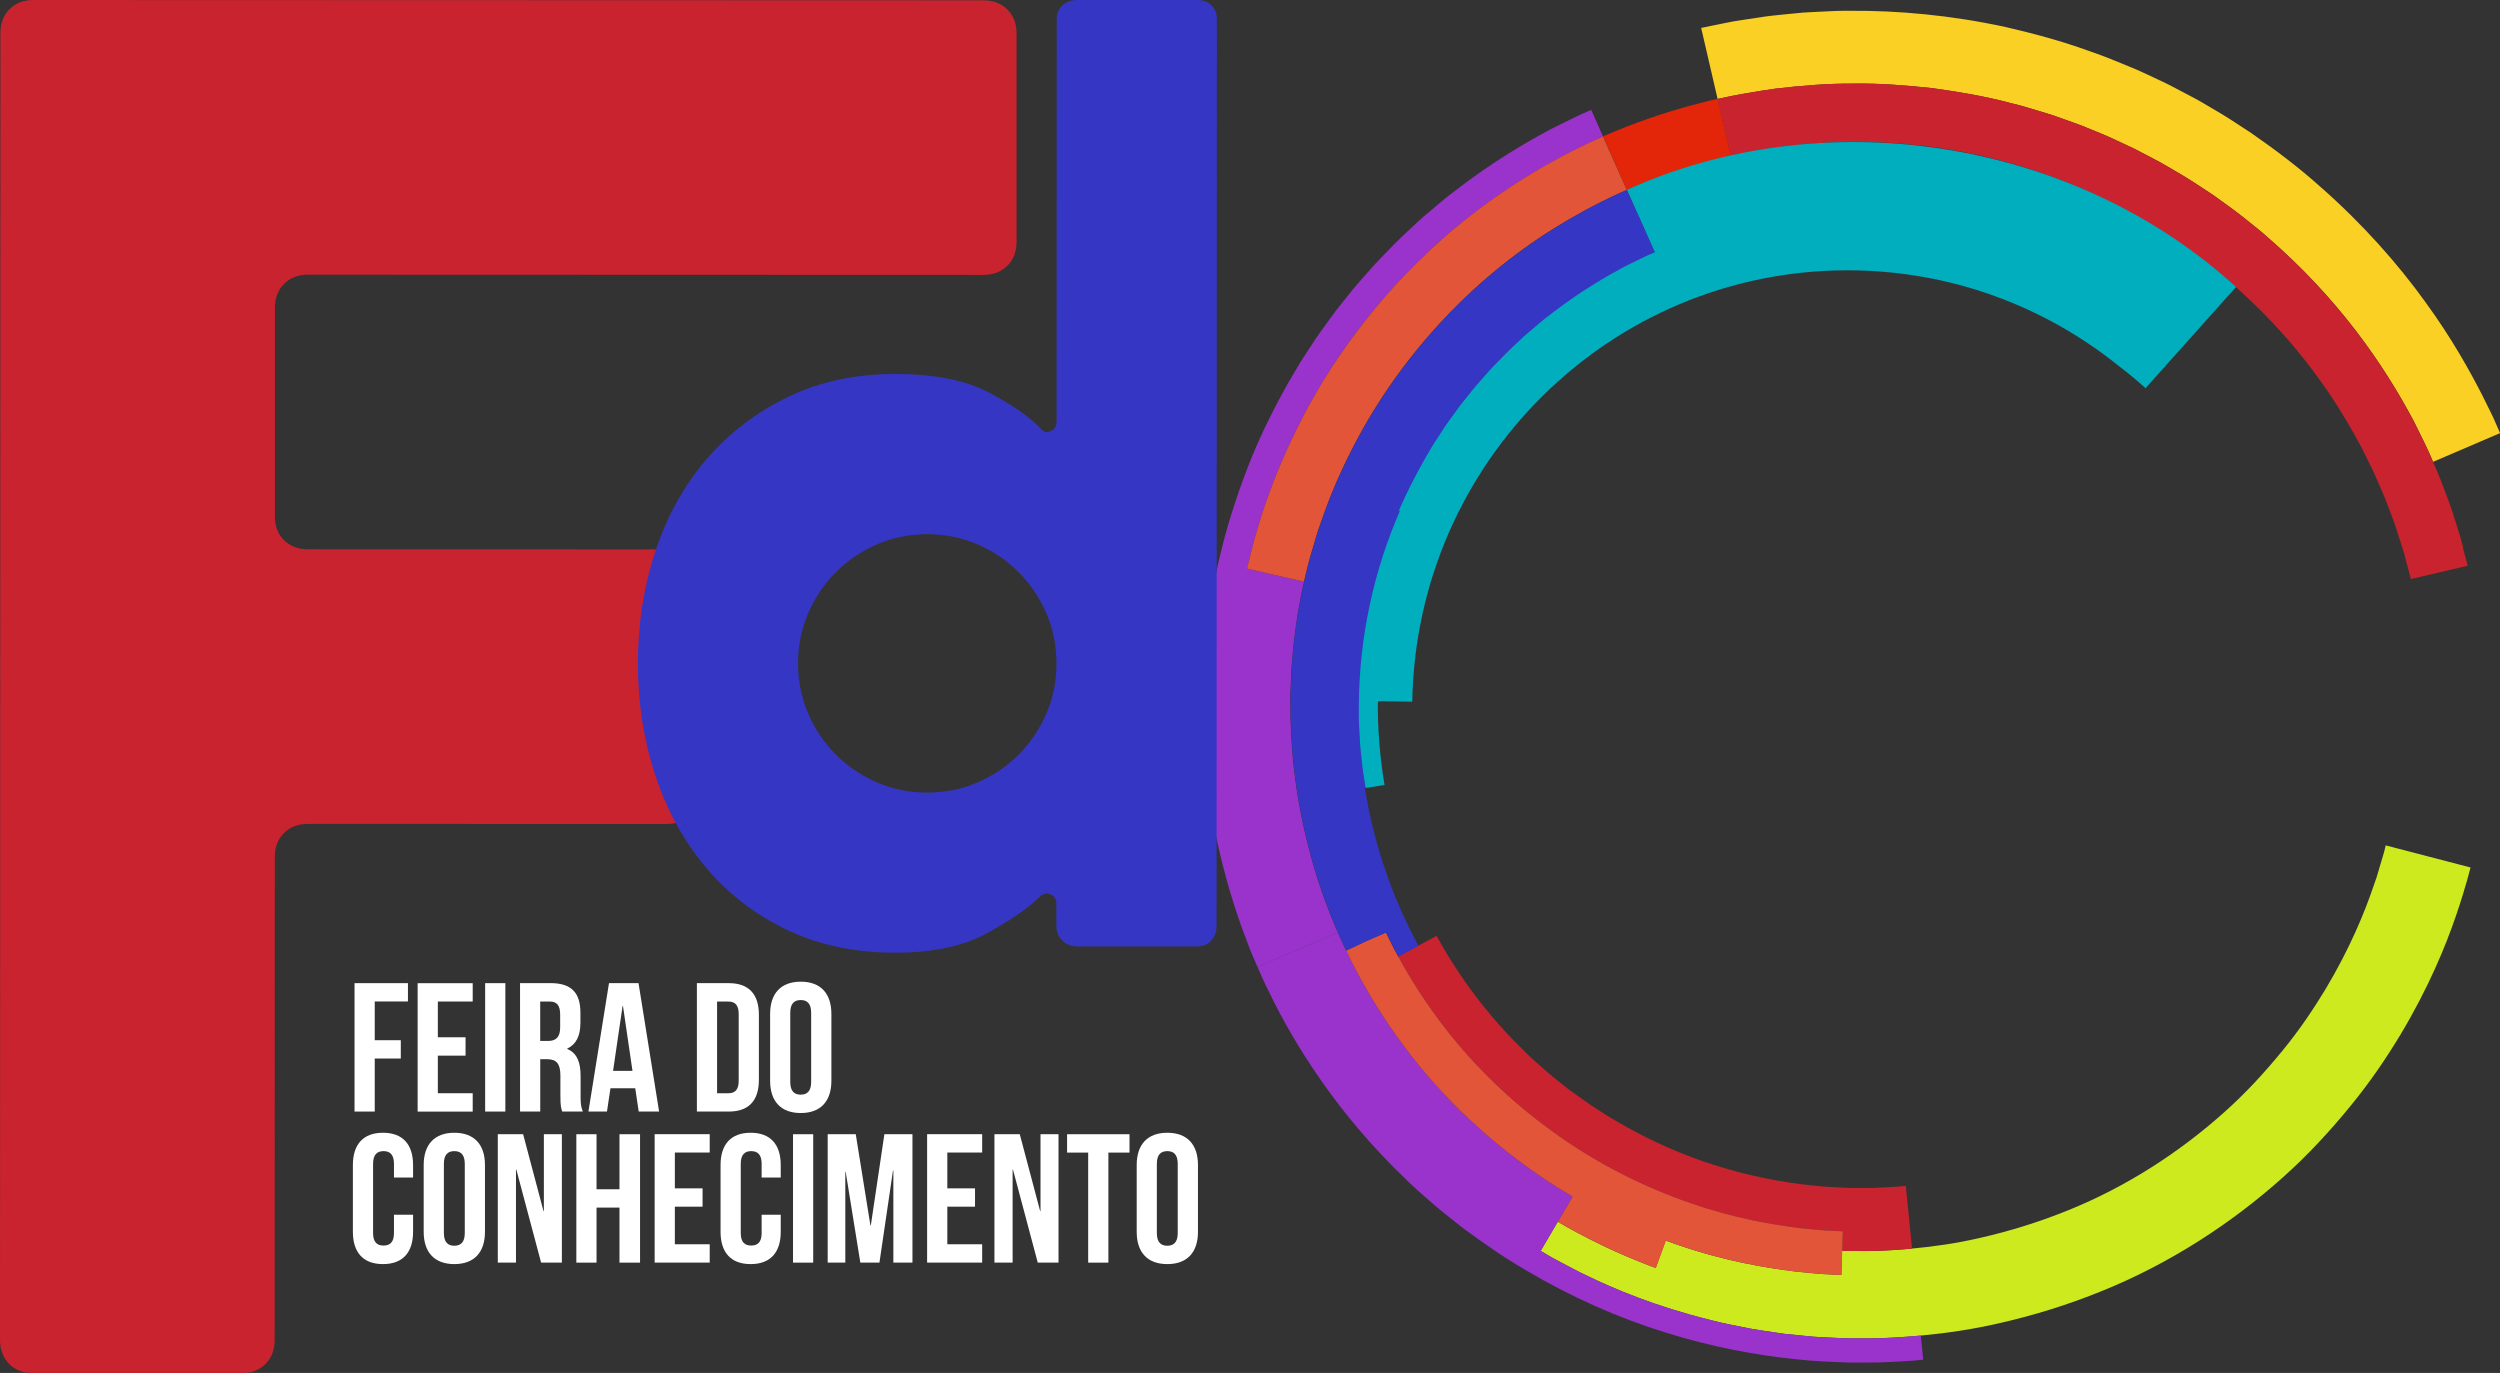 <svg xmlns="http://www.w3.org/2000/svg" width="366" height="201" viewBox="0 0 366 201" fill="none"><rect x="0" y="0" width="366" height="201" fill="#333333" stroke="none"/><g clip-path="url(#clip0_1_1254)"><path d="M147.47 38.905C146.572 39.803 145.412 40.246 143.984 40.246L45.078 40.212C43.643 40.212 42.483 40.661 41.591 41.553C40.693 42.451 40.25 43.611 40.25 45.039V75.59C40.237 77.025 40.686 78.185 41.578 79.077C42.47 79.975 43.63 80.417 45.064 80.417L97.591 80.431C99.02 80.431 100.18 80.88 101.078 81.772C101.97 82.67 102.419 83.83 102.419 85.258V115.809C102.406 117.244 101.963 118.404 101.071 119.295C100.173 120.194 99.013 120.636 97.585 120.636L45.058 120.623C43.623 120.623 42.463 121.072 41.571 121.964C40.673 122.862 40.23 124.022 40.23 125.45L40.21 196.2C40.21 197.634 39.761 198.794 38.869 199.686C37.971 200.584 36.81 201.027 35.382 201.027H4.821C3.386 201.013 2.226 200.571 1.334 199.679C0.443 198.754 0 197.594 0 196.166L0.06 4.82C0.06 3.392 0.503 2.233 1.401 1.334C2.293 0.449 3.453 0 4.888 0L143.997 0.047C145.425 0.047 146.585 0.496 147.484 1.388C148.375 2.286 148.825 3.446 148.825 4.874V35.425C148.811 36.86 148.369 38.02 147.477 38.911L147.47 38.905Z" fill="#C8232E"></path><path d="M54.861 152.287H58.676V154.969H54.861V162.732H51.904V143.933H59.722V146.615H54.861V152.28V152.287Z" fill="white"></path><path d="M64.1 151.858H68.156V154.546H64.1V160.05H69.203V162.739H61.143V143.94H69.203V146.622H64.1V151.858Z" fill="white"></path><path d="M71.026 143.933H73.983V162.732H71.026V143.933Z" fill="white"></path><path d="M82.311 162.732C82.15 162.249 82.043 161.954 82.043 160.419V157.463C82.043 155.72 81.453 155.069 80.112 155.069H79.092V162.725H76.135V143.927H80.594C83.659 143.927 84.973 145.348 84.973 148.251V149.726C84.973 151.657 84.356 152.897 83.042 153.514V153.567C84.517 154.184 84.999 155.579 84.999 157.543V160.446C84.999 161.358 85.026 162.028 85.321 162.725H82.311V162.732ZM79.086 146.622V152.394H80.239C81.338 152.394 82.009 151.912 82.009 150.41V148.559C82.009 147.219 81.553 146.629 80.507 146.629H79.086V146.622Z" fill="white"></path><path d="M96.492 162.732H93.508L92.999 159.32H89.371L88.862 162.732H86.146L89.157 143.933H93.481L96.492 162.732ZM89.747 156.772H92.596L91.202 147.265H91.148L89.753 156.772H89.747Z" fill="white"></path><path d="M102.024 143.933H106.697C109.654 143.933 111.102 145.569 111.102 148.579V158.086C111.102 161.096 109.654 162.732 106.697 162.732H102.024V143.933ZM104.98 146.622V160.05H106.643C107.582 160.05 108.145 159.568 108.145 158.227V148.452C108.145 147.111 107.582 146.628 106.643 146.628H104.98V146.622Z" fill="white"></path><path d="M112.745 148.445C112.745 145.435 114.327 143.719 117.231 143.719C120.134 143.719 121.716 145.435 121.716 148.445V158.22C121.716 161.23 120.134 162.947 117.231 162.947C114.327 162.947 112.745 161.23 112.745 158.22V148.445ZM115.695 158.408C115.695 159.749 116.285 160.258 117.224 160.258C118.163 160.258 118.753 159.749 118.753 158.408V148.258C118.753 146.917 118.163 146.407 117.224 146.407C116.285 146.407 115.695 146.917 115.695 148.258V158.408Z" fill="white"></path><path d="M60.473 177.843V180.337C60.473 183.348 58.971 185.064 56.067 185.064C53.164 185.064 51.662 183.348 51.662 180.337V170.563C51.662 167.552 53.164 165.836 56.067 165.836C58.971 165.836 60.473 167.552 60.473 170.563V172.386H57.677V170.375C57.677 169.034 57.087 168.525 56.148 168.525C55.209 168.525 54.619 169.034 54.619 170.375V180.525C54.619 181.866 55.209 182.349 56.148 182.349C57.087 182.349 57.677 181.866 57.677 180.525V177.837H60.473V177.843Z" fill="white"></path><path d="M62.028 170.563C62.028 167.552 63.611 165.836 66.514 165.836C69.417 165.836 70.999 167.552 70.999 170.563V180.337C70.999 183.348 69.417 185.064 66.514 185.064C63.611 185.064 62.028 183.348 62.028 180.337V170.563ZM64.985 180.525C64.985 181.866 65.575 182.376 66.514 182.376C67.452 182.376 68.043 181.866 68.043 180.525V170.375C68.043 169.034 67.452 168.525 66.514 168.525C65.575 168.525 64.985 169.034 64.985 170.375V180.525Z" fill="white"></path><path d="M75.592 171.233H75.539V184.849H72.877V166.051H76.585L79.568 177.301H79.622V166.051H82.257V184.849H79.22L75.592 171.233Z" fill="white"></path><path d="M87.333 184.849H84.376V166.051H87.333V174.109H90.692V166.051H93.703V184.849H90.692V176.791H87.333V184.849Z" fill="white"></path><path d="M98.798 173.975H102.855V176.657H98.798V182.161H103.901V184.843H95.841V166.044H103.901V168.732H98.798V173.968V173.975Z" fill="white"></path><path d="M114.3 177.843V180.337C114.3 183.348 112.798 185.064 109.895 185.064C106.992 185.064 105.49 183.348 105.49 180.337V170.563C105.49 167.552 106.992 165.836 109.895 165.836C112.798 165.836 114.3 167.552 114.3 170.563V172.386H111.504V170.375C111.504 169.034 110.914 168.525 109.976 168.525C109.037 168.525 108.447 169.034 108.447 170.375V180.525C108.447 181.866 109.037 182.349 109.976 182.349C110.914 182.349 111.504 181.866 111.504 180.525V177.837H114.3V177.843Z" fill="white"></path><path d="M116.097 166.051H119.054V184.849H116.097V166.051Z" fill="white"></path><path d="M127.436 179.399H127.489L129.474 166.051H133.584V184.849H130.788V171.367H130.734L128.75 184.849H125.954L123.808 171.555H123.754V184.849H121.173V166.051H125.283L127.429 179.399H127.436Z" fill="white"></path><path d="M138.687 173.975H142.743V176.657H138.687V182.161H143.789V184.843H135.73V166.044H143.789V168.732H138.687V173.968V173.975Z" fill="white"></path><path d="M148.302 171.233H148.248V184.849H145.586V166.051H149.294L152.278 177.301H152.331V166.051H154.966V184.849H151.929L148.302 171.233Z" fill="white"></path><path d="M156.227 166.051H165.359V168.739H162.268V184.849H159.311V168.739H156.22V166.051H156.227Z" fill="white"></path><path d="M166.412 170.563C166.412 167.552 167.994 165.836 170.897 165.836C173.801 165.836 175.383 167.552 175.383 170.563V180.337C175.383 183.348 173.801 185.064 170.897 185.064C167.994 185.064 166.412 183.348 166.412 180.337V170.563ZM169.362 180.525C169.362 181.866 169.952 182.376 170.891 182.376C171.829 182.376 172.419 181.866 172.419 180.525V170.375C172.419 169.034 171.829 168.525 170.891 168.525C169.952 168.525 169.362 169.034 169.362 170.375V180.525Z" fill="white"></path><path d="M248.696 24.015C249.118 23.894 249.541 23.78 249.97 23.666C249.547 23.78 249.118 23.894 248.696 24.015Z" fill="#62AEBD"></path><path d="M248.696 24.015C249.118 23.894 249.541 23.78 249.97 23.666C249.547 23.78 249.118 23.894 248.696 24.015Z" fill="#C8232E"></path><path d="M244.411 25.362C244.572 25.309 244.733 25.255 244.894 25.195C244.733 25.248 244.572 25.302 244.411 25.362Z" fill="#62AEBD"></path><path d="M244.411 25.362C244.572 25.309 244.733 25.255 244.894 25.195C244.733 25.248 244.572 25.302 244.411 25.362Z" fill="#C8232E"></path><path d="M246.503 24.672C246.778 24.584 247.053 24.504 247.328 24.417C247.053 24.497 246.778 24.584 246.503 24.672Z" fill="#62AEBD"></path><path d="M246.503 24.672C246.778 24.584 247.053 24.504 247.328 24.417C247.053 24.497 246.778 24.584 246.503 24.672Z" fill="#C8232E"></path><path d="M271.386 12.242C275.241 12.182 279.09 12.503 282.905 12.906C286.707 13.442 290.488 14.059 294.156 15.038C296.006 15.46 297.803 16.05 299.607 16.586C300.512 16.841 301.384 17.19 302.269 17.491C303.147 17.813 304.039 18.101 304.897 18.45C306.614 19.167 308.35 19.811 310 20.622C310.831 21.011 311.656 21.4 312.481 21.782C313.285 22.204 314.09 22.62 314.894 23.043C316.51 23.854 318.032 24.799 319.568 25.691C321.09 26.602 322.538 27.601 324 28.547C325.401 29.579 326.823 30.544 328.157 31.604C329.478 32.676 330.826 33.675 332.046 34.795C337.054 39.133 341.319 43.765 344.839 48.351C348.366 52.937 351.148 57.469 353.354 61.612C354.394 63.717 355.406 65.668 356.177 67.552C356.184 67.572 356.191 67.592 356.204 67.612L366.007 63.409C366.007 63.409 365.785 62.899 365.37 61.947C364.981 60.982 364.263 59.634 363.412 57.884C361.642 54.425 358.96 49.531 355.017 44.141C351.122 38.73 345.959 32.837 339.696 27.34C336.592 24.558 333.159 21.956 329.565 19.469C327.734 18.276 325.911 17.035 323.986 15.943C323.028 15.386 322.089 14.803 321.103 14.287L318.16 12.738C317.188 12.208 316.168 11.766 315.163 11.283C314.15 10.827 313.164 10.325 312.132 9.916C310.087 9.071 308.055 8.213 305.977 7.515C301.867 6.014 297.696 4.901 293.64 3.962C285.486 2.186 277.682 1.535 271.023 1.582C270.192 1.589 269.374 1.569 268.576 1.609C267.778 1.649 267 1.683 266.243 1.723C265.485 1.763 264.748 1.803 264.03 1.837C263.313 1.904 262.622 1.971 261.952 2.038C260.611 2.186 259.343 2.279 258.19 2.454C257.037 2.628 255.977 2.789 255.019 2.936C254.543 3.01 254.087 3.084 253.664 3.151C253.242 3.238 252.846 3.312 252.477 3.386C251.74 3.533 251.116 3.66 250.607 3.768C249.594 3.976 249.051 4.09 249.051 4.09L251.458 14.488C254.234 13.864 257.057 13.395 259.9 12.986C263.702 12.537 267.544 12.215 271.399 12.242H271.386Z" fill="#F9D023"></path><path d="M360.609 80.156C360.495 79.72 360.361 79.237 360.22 78.701C360.066 78.172 359.872 77.595 359.677 76.972C359.268 75.731 358.866 74.283 358.242 72.721C357.947 71.93 357.632 71.105 357.304 70.234C356.982 69.382 356.579 68.517 356.191 67.606C356.184 67.585 356.177 67.565 356.164 67.545C355.393 65.668 354.387 63.711 353.341 61.605C351.135 57.462 348.352 52.93 344.826 48.344C341.305 43.759 337.041 39.126 332.032 34.788C330.812 33.669 329.458 32.67 328.143 31.597C326.809 30.538 325.388 29.573 323.986 28.54C322.525 27.595 321.076 26.596 319.554 25.684C318.019 24.792 316.497 23.847 314.881 23.036C314.083 22.613 313.278 22.198 312.467 21.775C311.642 21.387 310.818 21.004 309.986 20.616C308.337 19.804 306.6 19.168 304.884 18.443C304.019 18.095 303.134 17.806 302.255 17.485C301.37 17.183 300.499 16.828 299.594 16.58C297.79 16.043 295.993 15.453 294.142 15.031C290.475 14.052 286.693 13.429 282.891 12.899C279.076 12.497 275.228 12.168 271.372 12.235C267.517 12.209 263.675 12.53 259.873 12.979C257.03 13.388 254.207 13.858 251.431 14.481L253.356 22.801C253.356 22.801 253.383 22.801 253.429 22.788C254.288 22.593 255.153 22.419 256.024 22.258C256.065 22.251 256.105 22.245 256.145 22.231C256.447 22.171 256.769 22.104 257.111 22.037C257.459 21.983 257.828 21.93 258.217 21.869C258.391 21.843 258.572 21.816 258.76 21.789C259.437 21.682 260.108 21.581 260.785 21.48H260.798C260.872 21.467 260.946 21.46 261.02 21.447C261.08 21.44 261.147 21.433 261.207 21.427C261.61 21.373 262.032 21.326 262.468 21.286C262.897 21.239 263.326 21.199 263.755 21.159C263.822 21.159 263.889 21.145 263.956 21.139C264.473 21.085 264.996 21.038 265.539 20.984C265.84 20.971 266.149 20.957 266.457 20.937C267.275 20.884 268.093 20.837 268.911 20.81C269.019 20.81 269.119 20.797 269.233 20.797C269.877 20.763 270.541 20.783 271.218 20.776C271.251 20.776 271.292 20.776 271.332 20.776C271.372 20.776 271.412 20.776 271.446 20.776C273.705 20.736 275.958 20.85 278.205 21.031C278.453 21.051 278.701 21.072 278.942 21.092C279.921 21.179 280.907 21.273 281.879 21.373C282.65 21.48 283.421 21.594 284.192 21.715C284.306 21.735 284.413 21.749 284.527 21.762C284.775 21.802 285.024 21.843 285.265 21.883C285.607 21.936 285.949 21.997 286.291 22.057C286.338 22.064 286.385 22.07 286.425 22.084C286.479 22.09 286.539 22.104 286.593 22.111C286.867 22.158 287.142 22.211 287.417 22.258C288.074 22.379 288.731 22.513 289.382 22.654C289.442 22.667 289.496 22.674 289.556 22.687C289.623 22.701 289.684 22.721 289.751 22.734C290.421 22.882 291.092 23.049 291.755 23.224C291.923 23.264 292.097 23.311 292.265 23.351C293.083 23.545 293.894 23.767 294.699 24.008C295.503 24.236 296.315 24.477 297.119 24.739C297.535 24.859 297.944 25 298.346 25.148C298.755 25.288 299.164 25.436 299.573 25.583C299.788 25.651 299.996 25.731 300.204 25.805C300.351 25.858 300.499 25.912 300.646 25.959C300.821 26.019 300.988 26.086 301.156 26.153C301.37 26.234 301.592 26.308 301.806 26.395C301.893 26.435 301.981 26.468 302.068 26.502H302.081C302.772 26.77 303.436 27.045 304.099 27.326C304.16 27.353 304.22 27.38 304.287 27.407C304.381 27.447 304.468 27.481 304.562 27.521C305.065 27.715 305.561 27.95 306.05 28.185C306.714 28.486 307.371 28.788 308.002 29.096C308.129 29.157 308.256 29.217 308.384 29.277C308.484 29.324 308.578 29.371 308.679 29.412C308.712 29.432 308.746 29.445 308.786 29.465C309.014 29.579 309.235 29.693 309.457 29.814L309.618 29.901C310.167 30.183 310.704 30.464 311.233 30.752L311.85 31.074C311.85 31.074 311.857 31.074 311.864 31.074C312.139 31.222 312.414 31.383 312.682 31.537C312.997 31.718 313.319 31.905 313.634 32.093C313.922 32.261 314.204 32.428 314.485 32.596C314.693 32.717 314.894 32.837 315.102 32.958C315.109 32.958 315.116 32.965 315.122 32.971C315.35 33.106 315.572 33.246 315.793 33.387C316.007 33.521 316.222 33.655 316.437 33.796C316.49 33.83 316.544 33.87 316.604 33.903C316.96 34.131 317.308 34.359 317.657 34.594C318.012 34.829 318.368 35.063 318.723 35.291C318.75 35.311 318.783 35.331 318.81 35.352C318.911 35.419 319.011 35.486 319.119 35.553C319.353 35.727 319.581 35.895 319.816 36.062C320.111 36.27 320.399 36.478 320.688 36.692C320.949 36.88 321.204 37.068 321.465 37.255C321.801 37.497 322.129 37.731 322.438 37.966C322.592 38.087 322.733 38.201 322.88 38.322C322.9 38.342 322.927 38.362 322.947 38.375C322.961 38.389 322.974 38.395 322.987 38.409C323.665 38.932 324.328 39.461 324.979 39.998C325.166 40.145 325.334 40.286 325.502 40.427C325.542 40.46 325.575 40.487 325.616 40.52C325.643 40.547 325.676 40.567 325.703 40.594C325.797 40.675 325.877 40.748 325.964 40.822C326.253 41.07 326.534 41.318 326.816 41.573C327.138 41.855 327.312 42.009 327.312 42.009C327.312 42.009 327.346 42.049 327.366 42.062C327.708 42.371 328.05 42.673 328.385 42.981C328.767 43.336 329.149 43.692 329.518 44.047C329.625 44.148 329.726 44.248 329.833 44.349C333.642 48.016 336.853 51.797 339.395 55.324C341.554 58.267 343.236 61.035 344.551 63.382C344.96 64.106 345.355 64.823 345.731 65.521C346.106 66.278 346.468 67.009 346.824 67.733C347.233 68.544 347.568 69.208 347.782 69.738C347.85 69.878 347.903 70.019 347.964 70.16C348.071 70.408 348.185 70.656 348.285 70.904C348.641 71.749 349.03 72.547 349.318 73.338C349.613 74.129 349.901 74.88 350.169 75.597C350.739 77.012 351.095 78.332 351.47 79.459C351.645 80.022 351.826 80.545 351.96 81.028C352.087 81.51 352.201 81.953 352.308 82.348C352.724 83.924 352.952 84.769 352.952 84.769L361.266 82.824C361.266 82.824 361.025 81.892 360.562 80.156H360.609Z" fill="#C8232E"></path><path d="M242.48 26.053C242.48 26.053 242.52 26.039 242.534 26.033C243.157 25.805 243.781 25.577 244.411 25.362C244.572 25.308 244.733 25.255 244.894 25.195C245.424 25.014 245.96 24.839 246.496 24.672C246.771 24.584 247.046 24.504 247.321 24.417C247.777 24.276 248.226 24.142 248.689 24.008C249.111 23.887 249.534 23.773 249.963 23.659C250.265 23.579 250.56 23.492 250.861 23.411C251.713 23.177 252.571 22.969 253.443 22.774C253.396 22.781 253.369 22.788 253.369 22.788L251.445 14.468C250.519 14.676 249.601 14.903 248.689 15.145C243.841 16.392 239.148 18.014 234.682 19.972L238.162 27.782C239.577 27.166 241.018 26.582 242.487 26.039L242.48 26.053Z" fill="#E3260A"></path><path d="M349.271 123.76C349.271 123.76 349.237 123.901 349.17 124.169C349.103 124.438 349.016 124.84 348.849 125.356C348.694 125.872 348.507 126.503 348.285 127.253C348.178 127.622 348.057 128.024 347.93 128.453C347.782 128.876 347.628 129.325 347.461 129.794C346.173 133.589 343.994 138.919 340.454 144.819C338.677 147.755 336.599 150.859 334.091 153.896C331.597 156.94 328.794 160.024 325.575 162.88C319.179 168.598 311.401 173.7 302.879 177.14C298.628 178.876 294.23 180.244 289.811 181.243C286.505 182.007 283.18 182.496 279.914 182.791C278.821 182.892 277.735 182.972 276.656 183.033C274.503 183.187 272.385 183.147 270.306 183.133C270.091 183.12 269.89 183.113 269.676 183.1L269.568 186.653C269.568 186.653 268.958 186.62 267.812 186.566C266.665 186.539 264.989 186.358 262.85 186.15C258.606 185.621 252.511 184.642 245.551 182.222C244.995 182.034 244.425 181.826 243.855 181.618L242.4 185.621C242.4 185.621 241.387 185.292 239.671 184.568C237.934 183.884 235.494 182.818 232.644 181.37C231.229 180.626 229.68 179.848 228.125 178.89C228.105 178.876 228.078 178.863 228.058 178.849L225.543 183.133C225.543 183.133 226.12 183.469 227.199 184.105C227.743 184.414 228.433 184.762 229.238 185.192C230.049 185.6 230.948 186.13 232.02 186.613C236.211 188.678 242.42 191.272 250.218 193.203C252.156 193.726 254.214 194.101 256.333 194.524C257.399 194.725 258.492 194.859 259.591 195.033C260.141 195.114 260.698 195.194 261.261 195.275C261.824 195.328 262.394 195.389 262.964 195.442C264.111 195.543 265.264 195.704 266.444 195.751C267.624 195.811 268.811 195.865 270.018 195.925C272.432 195.938 274.892 195.979 277.393 195.811C278.647 195.737 279.908 195.65 281.175 195.529C284.97 195.181 288.825 194.611 292.654 193.726C297.763 192.573 302.872 190.984 307.807 188.966C317.704 184.964 326.756 179.044 334.185 172.393C337.913 169.075 341.178 165.508 344.068 161.968C346.971 158.442 349.392 154.848 351.45 151.436C355.554 144.591 358.081 138.403 359.577 134.005C361.079 129.593 361.682 126.999 361.682 126.999L349.251 123.76H349.271Z" fill="#CDEA1F"></path><path d="M327.352 42.022L314.11 56.832C312.849 55.699 311.555 54.62 310.241 53.621C299.345 44.831 285.533 39.582 270.494 39.575C235.661 39.562 207.339 67.74 206.756 102.729L201.72 102.655V102.327C201.64 106.41 202.056 111.291 202.699 114.918L199.89 115.367C198.173 106.47 198.448 97.326 200.393 88.503C200.473 88.047 200.567 87.584 200.688 87.135C201.452 83.709 202.552 80.317 203.812 76.992C205.08 73.66 206.682 70.468 208.385 67.411C208.834 66.654 209.27 65.903 209.713 65.152C210.182 64.421 210.658 63.704 211.128 62.986C211.583 62.256 212.1 61.565 212.596 60.881C213.106 60.211 213.561 59.5 214.105 58.85C214.621 58.206 215.144 57.556 215.653 56.912C216.163 56.269 216.726 55.685 217.249 55.075C218.255 53.875 219.361 52.816 220.394 51.737H220.407C226.663 45.415 234.039 40.286 242.225 36.9C241.3 34.829 239.061 29.807 238.169 27.789C267.041 14.776 302.772 20.287 326.461 41.204C326.769 41.466 327.064 41.741 327.359 42.002L327.352 42.022Z" fill="#00AEBE"></path><path d="M281.202 195.529C279.934 195.643 278.674 195.737 277.42 195.811C274.919 195.985 272.452 195.945 270.045 195.925C268.838 195.865 267.651 195.804 266.471 195.751C265.291 195.704 264.137 195.543 262.991 195.442C262.421 195.389 261.851 195.328 261.288 195.275C260.725 195.194 260.168 195.114 259.618 195.033C258.512 194.859 257.426 194.725 256.36 194.524C254.241 194.101 252.182 193.726 250.245 193.203C242.447 191.272 236.238 188.678 232.047 186.613C230.981 186.13 230.076 185.6 229.265 185.191C228.46 184.762 227.769 184.414 227.226 184.105C226.147 183.468 225.57 183.133 225.57 183.133L228.085 178.849L230.23 175.182C227.924 173.828 225.617 172.333 223.351 170.67C219.629 167.968 216.002 164.871 212.623 161.425C209.237 157.986 206.132 154.164 203.37 150.115C200.99 146.609 198.877 142.928 197.067 139.153C196.645 138.275 196.242 137.39 195.854 136.499L184.093 141.54C184.093 141.54 184.281 141.976 184.636 142.78C184.971 143.598 185.561 144.758 186.292 146.24C187.747 149.203 190.047 153.346 193.285 158.006C196.517 162.665 200.735 167.801 205.864 172.688C207.118 173.948 208.506 175.095 209.867 176.308C211.242 177.502 212.71 178.621 214.165 179.781C217.155 181.987 220.26 184.152 223.532 186.043C230.036 189.891 236.989 192.968 243.761 195.06C250.526 197.185 257.064 198.392 262.702 198.969C265.519 199.297 268.12 199.371 270.42 199.472C271.573 199.472 272.646 199.472 273.645 199.472C274.141 199.472 274.624 199.465 275.08 199.465C275.536 199.445 275.972 199.425 276.381 199.404C278.03 199.317 279.331 199.27 280.209 199.19C281.088 199.103 281.557 199.056 281.557 199.056L281.202 195.516V195.529Z" fill="#9933CC"></path><path d="M191.569 124.049C189.584 116.446 188.84 109.038 188.907 102.474C188.907 102.474 188.88 101.737 188.961 100.342C188.961 100.275 188.961 100.202 188.967 100.128C188.981 99.826 188.988 99.524 189.008 99.229C189.008 99.196 189.008 99.162 189.008 99.129C189.028 98.72 189.048 98.271 189.068 97.788C189.088 97.466 189.122 97.131 189.155 96.782C189.236 95.71 189.336 94.677 189.45 93.672C189.47 93.497 189.49 93.316 189.517 93.135C189.658 91.996 189.819 90.903 189.987 89.857C190.02 89.629 190.06 89.394 190.101 89.16C190.308 87.986 190.523 86.88 190.751 85.834C190.764 85.767 190.778 85.7 190.798 85.626C190.831 85.466 190.865 85.311 190.905 85.157L182.564 83.246C182.564 83.246 182.792 82.315 183.221 80.572C183.422 79.693 183.731 78.634 184.113 77.38C184.301 76.757 184.502 76.086 184.716 75.369C184.944 74.658 185.219 73.914 185.494 73.123C186.567 69.945 188.156 66.184 190.248 62.008C192.34 57.837 195.076 53.312 198.522 48.706C201.968 44.114 206.132 39.441 211.074 35.07C216.022 30.712 221.728 26.656 228.064 23.23C230.197 22.064 232.416 20.991 234.689 19.992L232.952 16.09C232.952 16.09 232.416 16.325 231.41 16.761C230.425 17.243 228.976 17.934 227.146 18.852C223.532 20.77 218.449 23.713 212.911 28.017C211.496 29.056 210.135 30.27 208.687 31.483C207.956 32.08 207.272 32.764 206.555 33.421C205.851 34.091 205.106 34.748 204.402 35.465C203.008 36.907 201.533 38.348 200.165 39.95C199.474 40.748 198.75 41.519 198.073 42.357C197.402 43.195 196.725 44.04 196.041 44.898C195.344 45.743 194.734 46.661 194.07 47.553C193.42 48.452 192.756 49.35 192.152 50.302C191.542 51.247 190.925 52.193 190.302 53.145C189.725 54.123 189.149 55.109 188.565 56.101C186.319 60.103 184.24 64.294 182.578 68.651C180.915 73.009 179.48 77.468 178.474 81.959C178.179 83.072 178.011 84.205 177.777 85.325C177.556 86.445 177.341 87.557 177.193 88.677C177.033 89.797 176.878 90.903 176.717 92.002C176.61 93.109 176.51 94.208 176.402 95.301C176.282 96.387 176.235 97.48 176.194 98.552C176.154 99.625 176.087 100.691 176.074 101.75C176.101 103.862 176.047 105.934 176.201 107.938C176.261 108.944 176.315 109.929 176.375 110.908C176.476 111.88 176.577 112.832 176.677 113.778C176.845 115.662 177.167 117.458 177.435 119.195C178.602 126.107 180.358 131.698 181.713 135.566C182.443 137.477 182.973 139.006 183.422 140.005C183.858 141.01 184.093 141.553 184.093 141.553L195.854 136.512C194.05 132.395 192.608 128.205 191.576 124.055L191.569 124.049Z" fill="#9933CC"></path><path d="M208.667 146.548C211.215 150.282 214.071 153.809 217.202 156.987C220.327 160.165 223.673 163.021 227.106 165.521C233.965 170.549 241.213 173.989 247.623 176.181C254.046 178.413 259.665 179.319 263.581 179.808C265.552 180.002 267.094 180.17 268.154 180.19C269.213 180.244 269.776 180.271 269.776 180.271L269.689 183.113C269.897 183.127 270.105 183.133 270.319 183.147C272.391 183.153 274.517 183.194 276.669 183.046C277.749 182.986 278.835 182.905 279.928 182.805L279.009 173.607C279.009 173.607 278.667 173.64 278.017 173.707C277.373 173.774 276.421 173.788 275.214 173.861C274.912 173.881 274.591 173.895 274.262 173.915C273.927 173.915 273.578 173.915 273.216 173.915C272.485 173.915 271.701 173.915 270.856 173.915C269.173 173.828 267.275 173.788 265.21 173.539C261.087 173.117 256.306 172.232 251.351 170.677C246.383 169.155 241.287 166.882 236.513 164.06C234.106 162.679 231.839 161.076 229.633 159.467C228.574 158.602 227.488 157.798 226.482 156.913C225.49 156.015 224.457 155.19 223.552 154.258C219.79 150.671 216.699 146.91 214.339 143.504C212.656 141.091 211.329 138.872 210.316 137.008L204.697 140.032C205.911 142.257 207.232 144.436 208.667 146.548Z" fill="#C8232E"></path><path d="M211.067 35.07C206.126 39.434 201.962 44.107 198.515 48.706C195.069 53.306 192.333 57.831 190.241 62.008C188.149 66.178 186.567 69.939 185.488 73.123C185.213 73.914 184.938 74.659 184.71 75.369C184.495 76.087 184.294 76.757 184.106 77.38C183.731 78.627 183.416 79.693 183.215 80.572C182.785 82.321 182.557 83.247 182.557 83.247L190.899 85.157C191.173 83.924 191.462 82.797 191.73 81.785C191.757 81.698 191.777 81.618 191.804 81.537C191.945 81.034 192.105 80.491 192.286 79.901C192.333 79.734 192.387 79.573 192.434 79.405C192.461 79.305 192.494 79.211 192.521 79.11C192.521 79.09 192.535 79.077 192.535 79.056C192.622 78.761 192.702 78.493 192.776 78.239C192.796 78.165 192.816 78.098 192.843 78.017C192.85 77.997 192.856 77.97 192.87 77.944C192.97 77.635 193.064 77.354 193.158 77.099C193.272 76.77 193.393 76.428 193.52 76.073C193.52 76.06 193.534 76.04 193.54 76.026C193.56 75.972 193.581 75.919 193.601 75.859C193.849 75.121 194.13 74.343 194.445 73.539C194.445 73.539 194.445 73.532 194.445 73.525C194.466 73.465 194.492 73.405 194.519 73.344C194.633 73.049 194.754 72.748 194.875 72.439C195.84 70.039 196.973 67.572 198.281 65.085C200.125 61.525 202.465 57.703 205.375 53.822C206.059 52.91 206.783 51.991 207.527 51.08C207.561 51.039 207.594 50.992 207.634 50.952C208.043 50.456 208.459 49.96 208.881 49.464C208.902 49.437 208.922 49.417 208.942 49.39C211.087 46.903 213.468 44.436 216.096 42.056C216.19 41.969 216.29 41.881 216.384 41.794C216.512 41.68 216.632 41.566 216.753 41.459C216.941 41.291 217.135 41.13 217.323 40.97C217.672 40.668 218.02 40.366 218.369 40.071C218.436 40.018 218.503 39.957 218.57 39.904C220.005 38.704 221.487 37.544 223.022 36.438C225.892 34.366 228.929 32.469 232.087 30.766C232.108 30.752 232.128 30.746 232.148 30.732C232.148 30.732 232.161 30.726 232.168 30.719C232.456 30.565 232.751 30.41 233.04 30.263C234.696 29.385 236.405 28.56 238.149 27.796L234.669 19.985C232.396 20.984 230.183 22.057 228.044 23.224C221.708 26.649 216.002 30.705 211.054 35.063L211.067 35.07Z" fill="#E35538"></path><path d="M200.46 138.02C200.406 137.9 200.346 137.779 200.292 137.658H200.286C200.286 137.658 200.359 137.806 200.46 138.02Z" fill="#E35538"></path><path d="M200.587 138.282C200.54 138.181 200.493 138.094 200.46 138.02C200.5 138.107 200.547 138.195 200.587 138.282Z" fill="#E35538"></path><path d="M268.154 180.183C267.094 180.163 265.552 179.989 263.581 179.801C259.665 179.312 254.046 178.407 247.623 176.174C241.206 173.982 233.965 170.543 227.106 165.514C223.673 163.02 220.32 160.164 217.202 156.98C214.078 153.809 211.215 150.276 208.667 146.541C207.232 144.43 205.911 142.251 204.697 140.025H204.691C204.691 140.025 204.476 139.663 204.101 138.959C203.806 138.369 203.397 137.538 202.894 136.519L200.292 137.652C200.346 137.772 200.406 137.893 200.46 138.014C200.5 138.087 200.54 138.181 200.587 138.275C200.547 138.188 200.5 138.101 200.46 138.014C200.353 137.799 200.292 137.678 200.286 137.658L199.917 137.819L197.067 139.16C198.877 142.935 200.99 146.622 203.37 150.121C206.132 154.171 209.23 157.992 212.623 161.432C216.002 164.878 219.63 167.975 223.351 170.677C225.617 172.339 227.924 173.834 230.23 175.189L228.085 178.856C228.085 178.856 228.131 178.883 228.152 178.896C229.714 179.855 231.263 180.632 232.671 181.377C235.52 182.818 237.961 183.891 239.698 184.575C241.414 185.305 242.427 185.627 242.427 185.627L243.882 181.625C244.451 181.833 245.015 182.034 245.578 182.228C252.538 184.648 258.633 185.627 262.877 186.157C265.009 186.371 266.685 186.552 267.839 186.572C268.985 186.626 269.595 186.66 269.595 186.66L269.703 183.106C269.247 183.086 268.791 183.059 268.341 183.039C268.797 183.059 269.247 183.086 269.703 183.106L269.79 180.264C269.79 180.264 269.227 180.237 268.167 180.183H268.154Z" fill="#E35538"></path><path d="M239.617 31.061L238.176 27.809C236.439 28.567 234.729 29.398 233.06 30.27C232.765 30.424 232.476 30.572 232.188 30.726C232.161 30.739 232.134 30.759 232.108 30.773C227.468 33.293 223.19 36.19 219.361 39.294C219.107 39.495 218.852 39.709 218.604 39.917C218.53 39.971 218.463 40.031 218.402 40.085C218.047 40.38 217.705 40.681 217.357 40.983C217.035 41.251 216.72 41.526 216.411 41.808C216.311 41.888 216.217 41.975 216.116 42.069C215.345 42.767 214.594 43.477 213.863 44.194C213.615 44.436 213.374 44.677 213.132 44.919C212.167 45.884 211.235 46.87 210.33 47.862C209.867 48.371 209.411 48.888 208.962 49.404C208.948 49.431 208.922 49.451 208.901 49.477C208.479 49.974 208.063 50.47 207.654 50.966C207.614 51.013 207.581 51.053 207.547 51.1C207.312 51.388 207.084 51.67 206.856 51.951C203.672 55.967 200.983 60.117 198.77 64.22C198.609 64.515 198.455 64.81 198.301 65.105C198.16 65.367 198.019 65.648 197.885 65.91C197.865 65.957 197.838 65.99 197.818 66.037C197.215 67.244 196.665 68.41 196.155 69.537H196.142C195.699 70.515 195.284 71.487 194.895 72.453C194.767 72.761 194.653 73.056 194.539 73.358C194.519 73.418 194.492 73.485 194.466 73.539V73.552C194.15 74.357 193.869 75.128 193.621 75.872C193.601 75.919 193.581 75.979 193.56 76.033C193.56 76.046 193.547 76.067 193.547 76.08C193.426 76.435 193.306 76.777 193.192 77.106C193.098 77.36 193.004 77.635 192.903 77.95C192.89 77.971 192.89 77.997 192.876 78.017C192.856 78.098 192.836 78.165 192.816 78.239C192.736 78.5 192.655 78.768 192.568 79.057C192.568 79.077 192.555 79.097 192.555 79.11C192.528 79.211 192.501 79.311 192.467 79.405C192.421 79.573 192.367 79.734 192.327 79.895C192.146 80.491 191.978 81.034 191.844 81.537C191.817 81.618 191.797 81.698 191.77 81.785C191.495 82.798 191.214 83.924 190.939 85.151C190.899 85.305 190.865 85.466 190.831 85.627C190.818 85.701 190.798 85.767 190.785 85.828C190.557 86.867 190.335 87.98 190.134 89.153C190.087 89.388 190.054 89.616 190.02 89.85C189.846 90.896 189.685 91.989 189.544 93.129C189.524 93.31 189.497 93.484 189.477 93.665C189.363 94.671 189.262 95.703 189.182 96.776C189.155 97.131 189.122 97.466 189.102 97.788C189.081 98.271 189.061 98.72 189.041 99.129C189.041 99.169 189.041 99.203 189.041 99.236C189.028 99.531 189.021 99.833 189.001 100.135C189.001 100.208 189.001 100.282 189.001 100.349C188.921 101.737 188.947 102.475 188.947 102.475C188.88 109.038 189.625 116.446 191.609 124.049C192.649 128.199 194.09 132.389 195.887 136.505C196.276 137.39 196.678 138.282 197.101 139.16L200.078 137.766L200.326 137.658L202.927 136.525C203.437 137.551 203.846 138.376 204.141 138.966C204.516 139.67 204.731 140.038 204.731 140.038L207.661 138.463C203.832 131.403 201.144 123.633 199.823 115.407L199.93 115.387C199.729 114.1 199.481 112.766 199.374 111.371C199.293 110.654 199.213 109.93 199.139 109.185C199.092 108.441 199.059 107.69 199.012 106.926C198.965 106.323 198.938 105.706 198.931 105.082C198.931 104.969 198.931 104.848 198.931 104.727C198.931 104.198 198.931 103.654 198.931 103.111C199.032 93.055 201.157 83.495 204.939 74.82L204.798 74.732C205.884 72.218 207.131 69.785 208.446 67.431C208.888 66.674 209.331 65.923 209.766 65.172C210.242 64.441 210.712 63.724 211.181 63C211.63 62.269 212.14 61.585 212.643 60.901C213.152 60.224 213.608 59.52 214.145 58.877C214.668 58.22 215.184 57.576 215.7 56.939C216.21 56.296 216.773 55.712 217.296 55.102C218.335 53.875 219.475 52.789 220.528 51.676C221.064 51.133 221.628 50.637 222.171 50.121C222.721 49.618 223.23 49.095 223.793 48.646C224.906 47.728 225.926 46.789 227.012 46.011C227.206 45.857 227.401 45.71 227.595 45.562C231.585 42.532 235.225 40.427 237.84 39.026C239.242 38.342 240.341 37.799 241.086 37.43C241.85 37.101 242.266 36.92 242.266 36.92L239.657 31.068L239.617 31.061Z" fill="#3636C5"></path><path d="M175.329 0C176.161 0 176.838 0.261 177.361 0.784C177.884 1.307 178.146 1.984 178.146 2.816L178.105 135.58C178.105 136.418 177.844 137.115 177.321 137.692C176.798 138.268 176.121 138.55 175.289 138.55H157.622C156.783 138.55 156.086 138.255 155.509 137.685C154.939 137.115 154.651 136.411 154.651 135.573V132.288C154.651 131.665 154.39 131.222 153.873 130.961C153.35 130.699 152.834 130.78 152.311 131.195C150.642 132.865 148.06 134.661 144.574 136.586C141.08 138.516 136.574 139.475 131.05 139.475C125.209 139.475 119.973 138.376 115.34 136.19C110.7 133.998 106.744 130.981 103.458 127.119C100.18 123.264 97.679 118.752 95.962 113.597C94.246 108.441 93.388 102.944 93.388 97.104C93.388 91.272 94.252 85.774 95.976 80.612C97.699 75.456 100.2 70.978 103.485 67.17C106.771 63.368 110.733 60.352 115.373 58.106C120.006 55.867 125.25 54.747 131.083 54.754C136.816 54.754 141.402 55.672 144.842 57.496C148.281 59.319 150.782 61.069 152.345 62.732C152.76 63.255 153.257 63.382 153.826 63.12C154.396 62.859 154.685 62.416 154.685 61.793L154.705 2.802C154.705 1.971 154.993 1.294 155.563 0.771C156.126 0.261 156.83 0 157.662 0H175.329ZM135.743 116.037C138.345 116.037 140.799 115.548 143.092 114.555C145.385 113.57 147.39 112.209 149.113 110.493C150.836 108.776 152.19 106.772 153.183 104.479C154.175 102.186 154.671 99.739 154.671 97.131C154.671 94.53 154.175 92.076 153.189 89.783C152.197 87.49 150.849 85.486 149.126 83.763C147.41 82.04 145.398 80.686 143.112 79.693C140.819 78.701 138.371 78.205 135.763 78.205C133.155 78.205 130.708 78.701 128.414 79.687C126.121 80.679 124.117 82.033 122.393 83.749C120.67 85.466 119.316 87.477 118.323 89.763C117.331 92.056 116.835 94.503 116.835 97.111C116.835 99.719 117.324 102.166 118.317 104.459C119.302 106.752 120.657 108.756 122.38 110.479C124.096 112.202 126.101 113.557 128.394 114.549C130.687 115.541 133.135 116.037 135.743 116.037Z" fill="#3636C5"></path></g><defs><clipPath id="clip0_1_1254"><rect width="366" height="201" fill="white"></rect></clipPath></defs></svg>